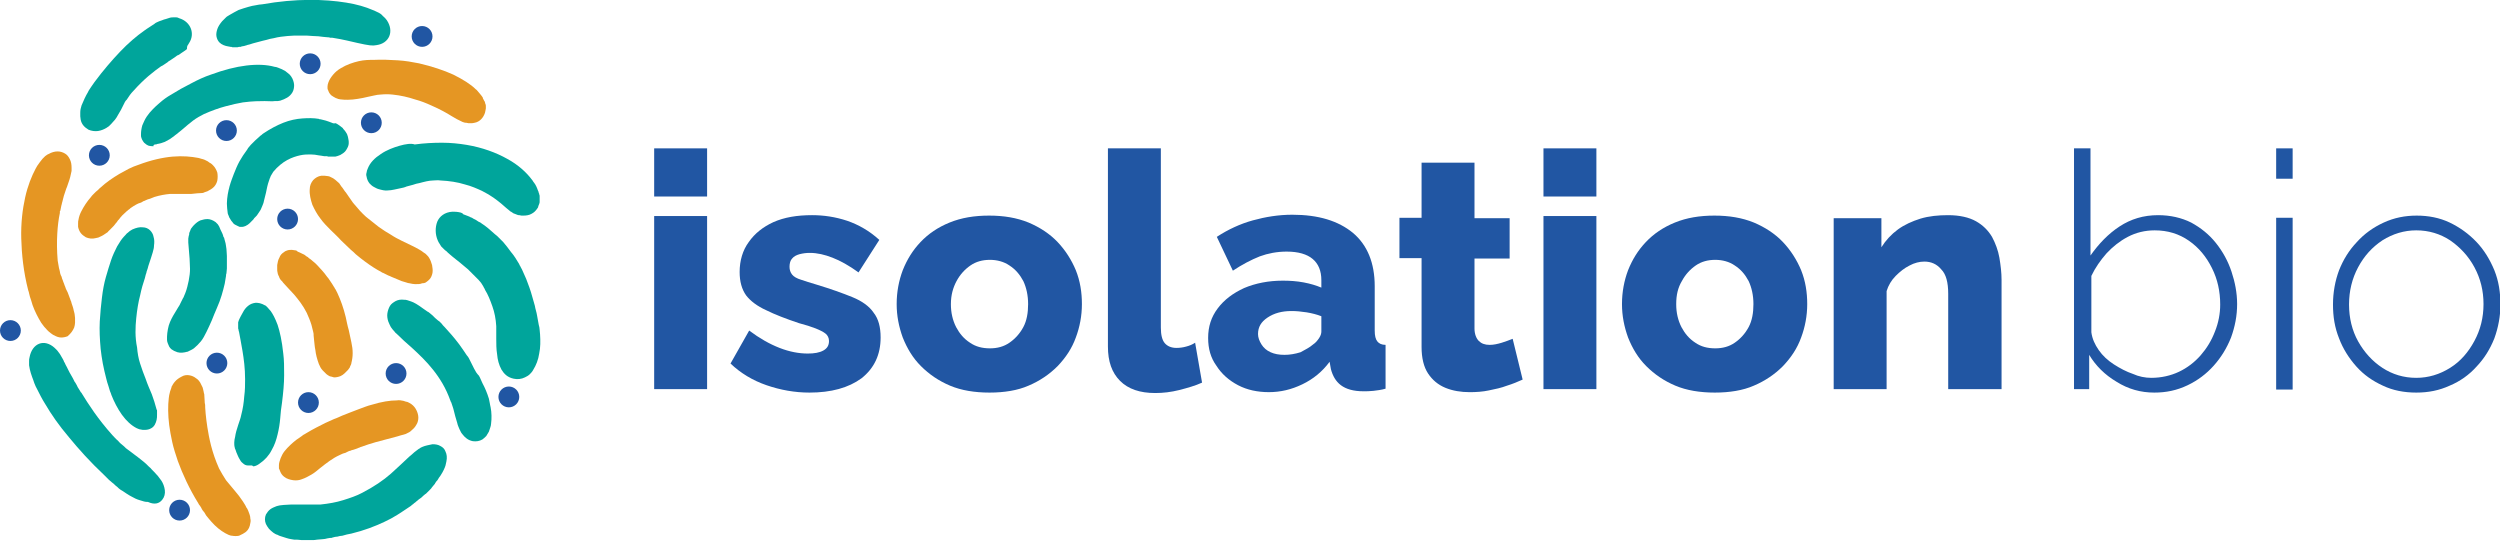 <svg xmlns="http://www.w3.org/2000/svg" xmlns:xlink="http://www.w3.org/1999/xlink" id="Layer_1" x="0px" y="0px" viewBox="0 0 576.3 124.7" style="enable-background:new 0 0 576.3 124.7;" xml:space="preserve"><style type="text/css">	.st0{fill:#2156A3;}	.st1{fill:#00A59B;}	.st2{fill:#E59623;}</style><g>	<g>		<g>			<path class="st0" d="M150.8,45.3V34.2H163v11.1H150.8z M150.8,89.7V49.8H163v39.9H150.8z"></path>			<path class="st0" d="M186.6,90.5c-3.4,0-6.7-0.6-9.9-1.7c-3.2-1.1-6-2.8-8.3-5l4.3-7.6c2.4,1.8,4.7,3.1,7,4    c2.3,0.9,4.5,1.3,6.5,1.3c1.5,0,2.7-0.2,3.6-0.7c0.9-0.5,1.3-1.2,1.3-2.2c0-0.7-0.3-1.3-0.8-1.7c-0.5-0.4-1.3-0.8-2.3-1.2    c-1-0.4-2.3-0.8-3.8-1.2c-3-1-5.6-2-7.6-3c-2-0.9-3.6-2.1-4.6-3.4c-1-1.4-1.5-3.2-1.5-5.4c0-2.6,0.7-5,2.1-6.9    c1.4-2,3.3-3.5,5.7-4.6c2.5-1.1,5.4-1.6,8.9-1.6c2.7,0,5.4,0.4,8.1,1.3c2.6,0.9,5.1,2.3,7.4,4.4l-4.8,7.5c-2.2-1.6-4.2-2.7-6-3.4    c-1.8-0.7-3.5-1.1-5.2-1.1c-0.9,0-1.6,0.1-2.4,0.3c-0.7,0.2-1.3,0.5-1.7,1c-0.4,0.4-0.6,1.1-0.6,1.9c0,0.7,0.2,1.3,0.6,1.8    c0.4,0.5,1.1,0.9,2.1,1.2c0.9,0.3,2.1,0.7,3.5,1.1c3.3,1,6.1,2,8.3,2.9c2.2,0.9,3.9,2.1,4.9,3.6c1.1,1.4,1.6,3.3,1.6,5.7    c0,4-1.5,7.1-4.4,9.4C195.6,89.4,191.6,90.5,186.6,90.5z"></path>			<path class="st0" d="M228.1,90.5c-3.4,0-6.5-0.5-9.1-1.6c-2.6-1.1-4.8-2.6-6.7-4.5c-1.9-1.9-3.2-4.1-4.2-6.6    c-0.9-2.5-1.4-5-1.4-7.7c0-2.8,0.5-5.4,1.4-7.8c1-2.5,2.3-4.6,4.1-6.5c1.8-1.9,4-3.4,6.7-4.5c2.7-1.1,5.7-1.6,9.1-1.6    c3.4,0,6.4,0.5,9.1,1.6c2.6,1.1,4.9,2.6,6.7,4.5c1.8,1.9,3.2,4.1,4.2,6.5c1,2.5,1.4,5.1,1.4,7.8c0,2.7-0.5,5.3-1.4,7.7    c-0.9,2.5-2.3,4.6-4.2,6.6c-1.9,1.9-4.1,3.4-6.7,4.5C234.6,90,231.5,90.5,228.1,90.5z M219.2,70.1c0,2,0.4,3.7,1.2,5.3    c0.8,1.5,1.8,2.7,3.2,3.6c1.3,0.9,2.8,1.3,4.6,1.3c1.7,0,3.2-0.4,4.5-1.3c1.3-0.9,2.4-2.1,3.2-3.6c0.8-1.5,1.1-3.3,1.1-5.3    c0-2-0.4-3.8-1.1-5.3c-0.8-1.5-1.8-2.7-3.2-3.6c-1.3-0.9-2.9-1.3-4.5-1.3c-1.7,0-3.2,0.4-4.5,1.3c-1.3,0.9-2.4,2.1-3.2,3.6    C219.7,66.3,219.2,68,219.2,70.1z"></path>			<path class="st0" d="M255.4,34.2h12.2v41.3c0,1.7,0.3,2.9,0.9,3.6c0.6,0.7,1.5,1.1,2.7,1.1c0.7,0,1.5-0.1,2.2-0.3    c0.8-0.2,1.5-0.5,2.1-0.9l1.6,9.2c-1.5,0.7-3.3,1.2-5.2,1.7c-2,0.5-3.8,0.7-5.6,0.7c-3.5,0-6.2-0.9-8.1-2.8    c-1.9-1.9-2.8-4.5-2.8-7.9V34.2z"></path>			<path class="st0" d="M278.5,77.9c0-2.6,0.7-4.8,2.2-6.8c1.5-2,3.5-3.5,6.1-4.7c2.6-1.1,5.6-1.7,8.9-1.7c1.6,0,3.2,0.1,4.8,0.4    c1.6,0.3,2.9,0.7,4.1,1.2v-1.7c0-2.2-0.7-3.8-2-4.9c-1.3-1.1-3.3-1.7-6-1.7c-2.2,0-4.3,0.4-6.2,1.1c-2,0.8-4.1,1.9-6.2,3.3    l-3.7-7.8c2.6-1.7,5.4-3,8.3-3.8c2.9-0.8,5.9-1.3,9.1-1.3c6,0,10.6,1.4,14,4.2c3.3,2.8,5,6.9,5,12.3v10.2c0,1.2,0.2,2,0.6,2.5    c0.4,0.5,1,0.8,1.9,0.8v10.1c-1,0.3-2,0.4-2.8,0.5c-0.9,0.1-1.6,0.1-2.3,0.1c-2.3,0-4-0.5-5.2-1.4c-1.2-0.9-1.9-2.2-2.3-3.7    l-0.3-1.7c-1.7,2.3-3.8,4-6.3,5.2c-2.5,1.2-5,1.8-7.7,1.8c-2.6,0-5-0.5-7.1-1.6c-2.1-1.1-3.8-2.6-5-4.5    C279.1,82.5,278.5,80.4,278.5,77.9z M302.7,79.4c0.6-0.4,1-0.9,1.4-1.5c0.4-0.6,0.5-1.1,0.5-1.5v-3.5c-1-0.4-2.2-0.7-3.4-0.9    c-1.3-0.2-2.4-0.3-3.5-0.3c-2.2,0-4,0.5-5.5,1.5c-1.5,1-2.2,2.2-2.2,3.8c0,0.8,0.3,1.6,0.8,2.4c0.5,0.8,1.2,1.4,2.1,1.8    c0.9,0.4,1.9,0.6,3.2,0.6c1.2,0,2.4-0.2,3.7-0.6C300.9,80.6,301.9,80.1,302.7,79.4z"></path>			<path class="st0" d="M351,87.5c-1.1,0.5-2.3,1-3.6,1.4c-1.3,0.5-2.7,0.8-4.2,1.1c-1.4,0.3-2.9,0.4-4.4,0.4c-2,0-3.9-0.3-5.6-1    c-1.7-0.7-3-1.8-4-3.3c-1-1.5-1.5-3.6-1.5-6.1V59.5h-5.1v-9.3h5.1V37.5h12.2v12.8h8.1v9.3h-8.1v16.1c0,1.3,0.4,2.3,1,2.9    c0.6,0.6,1.4,0.9,2.5,0.9c0.9,0,1.8-0.2,2.8-0.5c0.9-0.3,1.8-0.6,2.5-0.9L351,87.5z"></path>			<path class="st0" d="M355.8,45.3V34.2H368v11.1H355.8z M355.8,89.7V49.8H368v39.9H355.8z"></path>			<path class="st0" d="M395.3,90.5c-3.4,0-6.5-0.5-9.1-1.6c-2.6-1.1-4.8-2.6-6.7-4.5c-1.9-1.9-3.2-4.1-4.2-6.6    c-0.9-2.5-1.4-5-1.4-7.7c0-2.8,0.5-5.4,1.4-7.8c1-2.5,2.3-4.6,4.1-6.5c1.8-1.9,4-3.4,6.7-4.5c2.7-1.1,5.7-1.6,9.1-1.6    c3.4,0,6.4,0.5,9.1,1.6c2.6,1.1,4.9,2.6,6.7,4.5c1.8,1.9,3.2,4.1,4.2,6.5c1,2.5,1.4,5.1,1.4,7.8c0,2.7-0.5,5.3-1.4,7.7    c-0.9,2.5-2.3,4.6-4.2,6.6c-1.9,1.9-4.1,3.4-6.7,4.5C401.8,90,398.7,90.5,395.3,90.5z M386.4,70.1c0,2,0.4,3.7,1.2,5.3    c0.8,1.5,1.8,2.7,3.2,3.6c1.3,0.9,2.8,1.3,4.6,1.3c1.7,0,3.2-0.4,4.5-1.3c1.3-0.9,2.4-2.1,3.2-3.6c0.8-1.5,1.1-3.3,1.1-5.3    c0-2-0.4-3.8-1.1-5.3c-0.8-1.5-1.8-2.7-3.2-3.6c-1.3-0.9-2.9-1.3-4.5-1.3c-1.7,0-3.2,0.4-4.5,1.3c-1.3,0.9-2.4,2.1-3.2,3.6    C386.8,66.3,386.4,68,386.4,70.1z"></path>			<path class="st0" d="M461.3,89.7h-12.2v-22c0-2.6-0.5-4.5-1.6-5.6c-1-1.2-2.3-1.8-3.9-1.8c-1.1,0-2.3,0.3-3.4,0.9    c-1.2,0.6-2.2,1.4-3.2,2.4c-1,1-1.7,2.2-2.1,3.5v22.6h-12.2V50.3h11V57c1-1.6,2.3-3,3.8-4.1c1.5-1.1,3.3-1.9,5.2-2.5    c2-0.6,4.1-0.8,6.4-0.8c2.6,0,4.8,0.5,6.4,1.4c1.6,0.9,2.8,2.1,3.7,3.6c0.8,1.5,1.4,3.1,1.7,4.8c0.3,1.8,0.5,3.5,0.5,5.1V89.7z"></path>		</g>		<g>			<path class="st0" d="M496.6,90.5c-3.1,0-6-0.8-8.7-2.5c-2.7-1.6-4.8-3.7-6.3-6.2v7.9h-3.5V34.2h3.8v24.7c1.9-2.7,4.1-5,6.7-6.7    c2.6-1.7,5.5-2.6,8.9-2.6c2.8,0,5.4,0.6,7.6,1.7c2.2,1.2,4.1,2.7,5.7,4.7c1.6,2,2.8,4.2,3.6,6.6c0.8,2.4,1.3,4.9,1.3,7.5    c0,2.7-0.5,5.2-1.4,7.7c-1,2.5-2.3,4.6-4,6.5c-1.7,1.9-3.7,3.4-6,4.5C501.8,90,499.3,90.5,496.6,90.5z M495.9,87.1    c2.3,0,4.5-0.5,6.4-1.4c1.9-0.9,3.6-2.2,5-3.8c1.4-1.6,2.5-3.4,3.3-5.5c0.8-2,1.2-4.1,1.2-6.2c0-3-0.6-5.8-1.9-8.4    c-1.3-2.6-3-4.7-5.3-6.3c-2.3-1.6-4.9-2.4-7.9-2.4c-2.2,0-4.3,0.5-6.2,1.5c-1.9,1-3.5,2.3-4.9,3.8c-1.4,1.6-2.6,3.3-3.5,5.2v13    c0.2,1.5,0.8,2.8,1.7,4.1c0.9,1.3,2.1,2.4,3.5,3.3c1.4,0.9,2.9,1.7,4.4,2.2C493,86.8,494.5,87.1,495.9,87.1z"></path>			<path class="st0" d="M524.7,41.2v-7h3.8v7H524.7z M524.7,89.7V50.2h3.8v39.6H524.7z"></path>			<path class="st0" d="M557,90.5c-2.8,0-5.4-0.5-7.7-1.6c-2.4-1.1-4.4-2.5-6.1-4.4c-1.7-1.9-3.1-4.1-4-6.5c-1-2.5-1.4-5-1.4-7.8    c0-2.8,0.5-5.5,1.4-7.9c1-2.5,2.3-4.6,4.1-6.5c1.7-1.9,3.8-3.4,6.2-4.5c2.4-1.1,4.9-1.6,7.6-1.6c2.7,0,5.3,0.5,7.6,1.6    c2.3,1.1,4.4,2.6,6.2,4.5c1.8,1.9,3.1,4.1,4.1,6.5c1,2.5,1.4,5.1,1.4,7.9c0,2.7-0.5,5.3-1.4,7.8c-1,2.5-2.3,4.6-4.1,6.5    c-1.7,1.9-3.8,3.4-6.2,4.4C562.3,90,559.8,90.5,557,90.5z M541.5,70.2c0,3.1,0.7,6,2.1,8.5c1.4,2.5,3.3,4.6,5.6,6.1    c2.3,1.5,4.9,2.3,7.8,2.3c2.8,0,5.4-0.8,7.8-2.3c2.4-1.5,4.2-3.6,5.6-6.2c1.4-2.6,2.1-5.4,2.1-8.5c0-3.1-0.7-5.9-2.1-8.5    c-1.4-2.6-3.3-4.6-5.6-6.2c-2.3-1.5-4.9-2.3-7.8-2.3c-2.8,0-5.4,0.8-7.8,2.3c-2.4,1.6-4.2,3.6-5.6,6.2    C542.2,64.2,541.5,67.1,541.5,70.2z"></path>		</g>	</g>	<g>		<path class="st1" d="M37.4,115.2c0.5-0.6,0.7-1.4,0.6-2.2c-0.1-0.8-0.4-1.6-0.8-2.2c-0.2-0.3-0.4-0.5-0.6-0.8   c-0.2-0.3-0.4-0.5-0.6-0.7c-0.4-0.5-0.9-0.9-1.3-1.4c-0.5-0.4-0.9-0.9-1.4-1.3c-0.5-0.4-1-0.8-1.5-1.2c-0.3-0.2-0.5-0.4-0.8-0.6   l-0.8-0.6c-0.3-0.2-0.5-0.4-0.8-0.6c-0.1-0.1-0.3-0.2-0.4-0.3l-0.2-0.2l-0.2-0.2c-0.5-0.4-1-0.8-1.4-1.3c-0.5-0.4-0.9-0.9-1.3-1.3   c-3.4-3.8-5.5-7.1-7.1-9.7c-0.1-0.1-0.1-0.2-0.2-0.2c0-0.1-0.1-0.2-0.1-0.2c-0.1-0.2-0.2-0.3-0.3-0.5c-0.2-0.3-0.4-0.6-0.5-0.9   c-0.2-0.3-0.3-0.6-0.5-0.8c-0.1-0.3-0.3-0.5-0.4-0.8c-0.3-0.5-0.5-0.9-0.8-1.4c-0.1-0.2-0.2-0.4-0.3-0.6c-0.1-0.2-0.2-0.4-0.3-0.6   c-0.2-0.4-0.4-0.7-0.5-1c-0.1-0.1-0.2-0.3-0.2-0.4c-0.1-0.1-0.1-0.3-0.2-0.4c-0.3-0.5-0.5-0.9-0.7-1.2c-0.2-0.3-0.4-0.5-0.6-0.8   c-0.2-0.2-0.4-0.4-0.6-0.6c-2.4-2.2-5.2-1.1-5.8,2.2c-0.1,0.3-0.1,0.6-0.1,0.9c0,0.1,0,0.2,0,0.3c0,0.2,0,0.4,0,0.6   c0.1,0.6,0.2,1.2,0.4,1.8c0.1,0.3,0.2,0.6,0.3,0.9c0.2,0.4,0.3,0.9,0.5,1.4c0.2,0.5,0.4,1,0.7,1.5c0.5,1,1.1,2.2,1.8,3.3   c1.4,2.4,3.2,5,5.5,7.7c2.3,2.8,4.9,5.7,8.1,8.7c0.3,0.3,0.7,0.7,1.1,1.1c0.2,0.2,0.5,0.4,0.7,0.6c0.3,0.2,0.5,0.4,0.8,0.7   c0.3,0.2,0.6,0.5,0.8,0.7c0.1,0.1,0.3,0.2,0.4,0.3c0.2,0.1,0.3,0.2,0.5,0.3c0.6,0.4,1.3,0.9,1.9,1.2c0.7,0.4,1.3,0.7,2,0.9   c0.3,0.1,0.6,0.2,1,0.3c0.3,0.1,0.6,0.1,0.9,0.1C35.6,116.4,36.7,116.1,37.4,115.2z"></path>		<path class="st2" d="M64.6,108.7c0.2,0.5,0.5,0.9,0.9,1.2c0.6,0.5,1.4,0.7,2.1,0.8c0.7,0.1,1.4,0,1.9-0.2c0.9-0.3,1.6-0.7,2.3-1.1   c0.7-0.4,1.4-1,2-1.5c1.4-1.1,2.9-2.3,4.5-3c0.4-0.2,0.8-0.4,1.3-0.5c0.2-0.1,0.4-0.2,0.6-0.3c0.2-0.1,0.4-0.2,0.6-0.2   c0.2-0.1,0.4-0.2,0.6-0.2c0.2-0.1,0.4-0.1,0.6-0.2c0.2-0.1,0.4-0.1,0.5-0.2c0.2-0.1,0.4-0.1,0.5-0.2c1.4-0.5,2.6-0.9,3.7-1.2   c2.2-0.6,3.8-1,4.9-1.3c0.6-0.2,1-0.3,1.4-0.4c0.4-0.1,0.7-0.2,1-0.4c0.5-0.2,0.8-0.5,1.1-0.8c0.5-0.4,0.8-0.9,1.1-1.5   c0.2-0.5,0.3-1.1,0.2-1.7c-0.1-0.6-0.3-1.1-0.6-1.6c-0.3-0.5-0.8-1-1.4-1.3c-0.2-0.1-0.5-0.3-0.8-0.3c-0.2-0.1-0.4-0.1-0.6-0.2   c-0.5-0.1-1-0.2-1.5-0.1c-1.6,0-3.5,0.3-5.8,1c-0.5,0.1-1,0.3-1.6,0.5c-0.5,0.2-1.1,0.4-1.6,0.6c-1.1,0.4-2.3,0.9-3.6,1.4   c-0.3,0.1-0.6,0.3-0.9,0.4c-0.3,0.1-0.6,0.3-1,0.4c-0.7,0.3-1.3,0.6-2,0.9c-1.4,0.7-2.8,1.4-4.3,2.3c-0.2,0.1-0.3,0.2-0.5,0.3   c-0.2,0.1-0.4,0.2-0.6,0.4c-0.4,0.3-0.9,0.6-1.3,0.9c-0.9,0.7-1.9,1.6-2.7,2.6c-0.4,0.5-0.7,1.1-0.9,1.6c-0.2,0.6-0.4,1.1-0.4,1.6   c0,0.3,0,0.5,0,0.8C64.4,108.2,64.5,108.4,64.6,108.7z"></path>		<path class="st1" d="M58.5,107.5c0.5-0.1,0.9-0.3,1.3-0.6c1.2-0.8,2.2-1.9,2.8-3.1c0.7-1.2,1.1-2.4,1.4-3.7   c0.3-1.2,0.5-2.5,0.6-3.7c0.1-1.2,0.2-2.4,0.4-3.5c0.3-2.4,0.5-4.5,0.5-6.4c0-1.9,0-3.5-0.2-5c-0.3-2.9-0.8-5.1-1.3-6.6   c-0.6-1.6-1.1-2.5-1.6-3.2c-0.3-0.3-0.5-0.6-0.7-0.8c-0.1-0.1-0.2-0.2-0.3-0.3c-0.1-0.1-0.2-0.2-0.3-0.2c-0.2-0.1-0.4-0.2-0.6-0.3   c-0.2-0.1-0.4-0.1-0.6-0.2c-0.4-0.1-0.7-0.1-1-0.1c-0.7,0.1-1.2,0.3-1.7,0.7c-0.5,0.4-0.9,0.9-1.2,1.5c-0.2,0.3-0.3,0.6-0.5,0.9   c-0.1,0.1-0.1,0.3-0.2,0.4c0,0.1-0.1,0.1-0.1,0.2c0,0.1-0.1,0.2-0.1,0.2c0,0.1-0.1,0.2-0.1,0.3c0,0.1-0.1,0.2-0.1,0.3   c0,0.1,0,0.1,0,0.2c0,0.1,0,0.2,0,0.4c0,0.1,0,0.2,0,0.3c0,0.1,0,0.2,0,0.3c0,0.2,0,0.4,0.1,0.5c0,0.2,0,0.3,0.1,0.5   c0.2,1.1,0.5,2.6,0.8,4.4c0.3,1.8,0.6,4,0.6,6.5c0,1.2,0,2.6-0.2,4c-0.1,1.4-0.3,2.8-0.7,4.3c-0.1,0.6-0.4,1.4-0.7,2.3   c-0.3,0.9-0.6,1.9-0.7,2.7c-0.1,0.4-0.2,0.9-0.2,1.3c0,0.4,0,0.8,0.1,1.1c0,0.2,0.1,0.4,0.2,0.6c0.1,0.2,0.1,0.4,0.2,0.6   c0.1,0.2,0.2,0.5,0.3,0.7c0.1,0.2,0.2,0.5,0.4,0.8c0.2,0.4,0.4,0.7,0.8,1c0.3,0.3,0.7,0.5,1.1,0.5c0.1,0,0.2,0,0.3,0   c0.1,0,0.2,0,0.3,0c0.1,0,0.2,0,0.4,0C58.3,107.5,58.4,107.5,58.5,107.5z"></path>		<path class="st1" d="M97.4,103c-0.2,0.1-0.5,0.2-0.7,0.4c-0.1,0-0.1,0.1-0.2,0.1c-0.1,0.1-0.3,0.2-0.4,0.3c-0.4,0.3-0.8,0.6-1.2,1   c-0.2,0.2-0.4,0.3-0.6,0.5c-1.2,1.1-2.5,2.4-4.2,3.9c-1.7,1.5-3.9,3-6.6,4.4c-1.3,0.7-2.8,1.2-4.4,1.7c-1.6,0.5-3.3,0.8-5.2,1   c-0.1,0-0.2,0-0.3,0c-0.1,0-0.2,0-0.3,0c-0.2,0-0.5,0-0.7,0c-0.3,0-0.5,0-0.8,0c-0.1,0-0.3,0-0.4,0c-0.1,0-0.3,0-0.4,0   c-1.2,0-2.5,0-3.8,0c-0.6,0-1.3,0.1-1.8,0.1c-0.3,0-0.6,0.1-0.9,0.1c-0.3,0.1-0.6,0.1-0.8,0.2c-0.5,0.2-1,0.4-1.4,0.7   c-0.4,0.3-0.7,0.7-1,1.2c-0.3,0.7-0.3,1.5,0,2.2c0.2,0.4,0.4,0.7,0.7,1.1c0.3,0.3,0.6,0.6,1,0.9c0.3,0.2,0.6,0.4,1,0.5   c0.3,0.2,0.7,0.3,1,0.4c0.7,0.2,1.4,0.5,2.2,0.6c0.2,0,0.4,0.1,0.6,0.1l0.3,0l0.3,0c0.4,0,0.8,0.1,1.1,0.1c0.4,0,0.8,0,1.2,0   c0.2,0,0.4,0,0.6,0c0.2,0,0.4,0,0.6,0c0.4,0,0.8,0,1.2-0.1c0.4,0,0.8-0.1,1.2-0.1c0.4,0,0.8-0.1,1.2-0.2c0.2,0,0.4-0.1,0.6-0.1   l0.3,0l0.3-0.1c0.4-0.1,0.7-0.2,1.1-0.2c0.4-0.1,0.7-0.2,1.1-0.2c0.7-0.2,1.4-0.4,2.1-0.5c2.9-0.7,5.5-1.7,7.6-2.7   c2.2-1,3.9-2.2,5.4-3.2c0.1-0.1,0.2-0.1,0.3-0.2c0.1-0.1,0.2-0.1,0.3-0.2c0.2-0.1,0.3-0.3,0.5-0.4c0.2-0.1,0.3-0.3,0.5-0.4   c0.2-0.1,0.3-0.3,0.5-0.4c0.3-0.3,0.6-0.5,0.9-0.7c0.3-0.2,0.5-0.5,0.8-0.7c0.1-0.1,0.2-0.2,0.4-0.3c0.1-0.1,0.2-0.2,0.3-0.3   c0.2-0.2,0.4-0.4,0.6-0.6c0.2-0.2,0.4-0.4,0.5-0.6c0.2-0.2,0.3-0.4,0.5-0.6c0.1-0.1,0.2-0.2,0.2-0.3c0.1-0.1,0.1-0.2,0.2-0.3   c0.1-0.2,0.3-0.3,0.4-0.5c0.1-0.2,0.2-0.3,0.3-0.5c0.1-0.1,0.2-0.3,0.3-0.4c0.4-0.6,0.6-1,0.8-1.4c0.2-0.4,0.3-0.7,0.4-1   c0.1-0.3,0.1-0.6,0.2-0.9c0.2-0.9,0.1-1.7-0.2-2.3c-0.2-0.6-0.6-1-1.2-1.3c-0.5-0.3-1.1-0.4-1.8-0.4   C98.8,102.6,98.1,102.7,97.4,103z"></path>		<path class="st2" d="M56.7,122.6c0.6-0.5,0.9-1.2,1-2c0.1-0.4,0.1-0.7,0-1.1c0-0.4-0.1-0.7-0.2-1c-0.1-0.3-0.2-0.5-0.3-0.8   c-0.1-0.2-0.2-0.5-0.4-0.7c-0.2-0.5-0.5-0.9-0.8-1.4c-0.6-0.9-1.2-1.7-1.9-2.5c-0.2-0.2-0.3-0.4-0.5-0.6c-0.2-0.2-0.3-0.4-0.5-0.6   c-0.2-0.2-0.3-0.4-0.5-0.6c-0.2-0.2-0.3-0.4-0.5-0.6c-0.6-0.9-1.1-1.8-1.6-2.7c-1.7-3.8-2.3-7-2.7-9.5c-0.2-1.2-0.3-2.3-0.4-3.2   c0-0.5-0.1-0.9-0.1-1.3c0-0.4,0-0.8-0.1-1.1c0-0.7-0.1-1.2-0.1-1.7c0-0.2,0-0.4-0.1-0.6c0-0.2-0.1-0.4-0.1-0.5   c-0.1-0.3-0.1-0.6-0.2-0.8c-0.1-0.2-0.2-0.4-0.3-0.6c-0.3-0.7-0.7-1.2-1.2-1.5c-0.5-0.4-1-0.6-1.6-0.7c-0.6-0.1-1.2,0-1.7,0.3   c-0.6,0.3-1.2,0.7-1.6,1.2c-0.2,0.2-0.3,0.4-0.5,0.7c0,0.1-0.1,0.1-0.1,0.2c-0.1,0.1-0.2,0.3-0.2,0.5c-0.2,0.5-0.4,1.1-0.5,1.7   c0,0.2-0.1,0.5-0.1,0.7c-0.2,1.7-0.2,3.8,0.1,6.2c0.1,0.6,0.2,1.2,0.3,1.9c0.1,0.7,0.3,1.3,0.4,2c0.3,1.4,0.8,2.9,1.3,4.4   c1.1,3,2.6,6.3,4.7,9.7c0.1,0.2,0.2,0.4,0.4,0.6c0.1,0.2,0.3,0.4,0.4,0.7c0.1,0.2,0.3,0.5,0.5,0.7c0.2,0.2,0.3,0.5,0.5,0.8   c0.8,1,1.7,2.1,2.8,3c0.3,0.2,0.5,0.4,0.8,0.6c0.3,0.2,0.5,0.3,0.8,0.5c0.3,0.1,0.5,0.3,0.8,0.4c0.3,0.1,0.5,0.2,0.8,0.2   c0.5,0.1,1.1,0.1,1.6,0C55.8,123.2,56.3,122.9,56.7,122.6z"></path>		<path class="st1" d="M31.4,73.4c0.2-2,0.5-3.8,0.9-5.3c0.3-1.5,0.7-2.8,1.1-4c0-0.1,0.1-0.3,0.1-0.4c0-0.1,0.1-0.3,0.1-0.4   c0.1-0.3,0.2-0.5,0.2-0.7c0.2-0.5,0.3-0.9,0.4-1.3c0.5-1.5,0.8-2.4,1-3.1c0.2-0.7,0.3-1.1,0.3-1.6c0.1-0.7,0.1-1.4-0.1-2   c-0.1-0.6-0.4-1.1-0.8-1.5c-0.4-0.4-1-0.7-1.7-0.7c-0.7-0.1-1.5,0.1-2.4,0.5c-0.4,0.2-0.8,0.5-1.1,0.8c-0.2,0.1-0.3,0.3-0.5,0.5   c-0.5,0.5-1,1.1-1.4,1.8c-0.2,0.3-0.3,0.5-0.5,0.8c-0.5,1-1,2-1.4,3.2c-0.4,1.2-0.8,2.5-1.2,3.9c-0.4,1.4-0.7,3-0.9,4.7   c-0.2,1.7-0.4,3.6-0.5,5.5c-0.1,2,0,4.1,0.2,6.3c0.1,1.1,0.3,2.2,0.5,3.4c0.2,1.1,0.5,2.3,0.8,3.5c0.1,0.5,0.3,1.1,0.5,1.7   c0.1,0.3,0.2,0.7,0.3,1c0.1,0.2,0.1,0.4,0.2,0.5c0.1,0.2,0.1,0.4,0.2,0.6c0.6,1.5,1.4,3.1,2.4,4.5c1,1.4,2.2,2.5,3.4,3.1   c0.3,0.1,0.6,0.3,0.9,0.3c0.3,0.1,0.6,0.1,0.9,0.1c0.6,0,1.1-0.1,1.6-0.4c0.7-0.4,1-1.1,1.2-1.9c0.1-0.4,0.1-0.8,0.1-1.2   c0-0.2,0-0.4,0-0.6c0-0.1,0-0.2,0-0.3c0-0.1,0-0.2-0.1-0.3c-0.3-1.2-0.7-2.4-1.1-3.5c-0.5-1.2-1-2.3-1.4-3.5   c-0.5-1.2-0.9-2.4-1.3-3.6c-0.4-1.2-0.6-2.5-0.7-3.7C31.1,77.7,31.2,75.4,31.4,73.4z"></path>		<path class="st2" d="M17.1,75.5c0.1-0.4,0.2-0.7,0.2-1.1c0-0.4,0-0.8,0-1.1c0-0.3-0.1-0.6-0.1-0.9c-0.1-0.3-0.1-0.6-0.2-0.8   c-0.1-0.6-0.3-1.1-0.5-1.7c0-0.1-0.1-0.3-0.1-0.4l-0.1-0.2L16.2,69c-0.1-0.3-0.2-0.5-0.3-0.8c-0.1-0.3-0.2-0.5-0.3-0.8L15.4,67   l-0.2-0.4c-0.1-0.3-0.2-0.6-0.3-0.8c-0.1-0.3-0.2-0.6-0.3-0.8c-0.1-0.3-0.2-0.6-0.3-0.8c0-0.1-0.1-0.3-0.1-0.4l-0.1-0.2l-0.1-0.2   c-0.1-0.3-0.2-0.6-0.2-0.8c-0.1-0.3-0.1-0.6-0.2-0.8c-0.1-0.6-0.2-1.1-0.3-1.7c-0.2-2.3-0.2-4.4-0.1-6.2c0.1-1.8,0.3-3.4,0.6-4.8   c0-0.1,0-0.2,0-0.3c0-0.1,0-0.2,0.1-0.2c0-0.2,0.1-0.3,0.1-0.5c0-0.2,0.1-0.3,0.1-0.5c0-0.2,0.1-0.3,0.1-0.4   c0.1-0.3,0.1-0.6,0.2-0.8c0.1-0.3,0.1-0.5,0.2-0.8c0-0.1,0.1-0.2,0.1-0.4c0-0.1,0.1-0.2,0.1-0.3c0.1-0.2,0.1-0.4,0.2-0.6   c0.1-0.2,0.1-0.4,0.2-0.6c0.1-0.2,0.1-0.4,0.2-0.5c0.5-1.4,0.8-2.3,0.9-2.9c0.1-0.3,0.1-0.6,0.2-0.9c0-0.3,0-0.5,0-0.7   c0-0.8-0.1-1.4-0.4-2c-0.3-0.6-0.6-1-1.1-1.3c-0.5-0.3-1.1-0.5-1.7-0.5c-0.7,0-1.4,0.2-2.1,0.6c-0.3,0.1-0.5,0.3-0.8,0.5   c-0.1,0.1-0.1,0.1-0.2,0.2c-0.1,0.1-0.3,0.3-0.4,0.4c-0.4,0.5-0.8,1-1.2,1.6c-0.1,0.2-0.3,0.5-0.4,0.7c-0.9,1.7-1.8,3.9-2.4,6.6   c-0.6,2.7-1,5.9-0.9,9.5c0.1,3.6,0.5,7.6,1.6,11.9c0,0.1,0.1,0.2,0.1,0.3c0,0.1,0.1,0.2,0.1,0.4c0.1,0.3,0.1,0.5,0.2,0.8   c0.1,0.3,0.2,0.6,0.3,0.9c0.1,0.3,0.2,0.7,0.3,1c0.5,1.4,1.2,2.8,2,4.1c0.4,0.6,0.9,1.2,1.4,1.7c0.2,0.2,0.5,0.5,0.8,0.7   c0.3,0.2,0.5,0.4,0.8,0.5c0.5,0.3,1.1,0.5,1.6,0.5c0.5,0,1-0.1,1.5-0.3C16.4,76.8,16.8,76.2,17.1,75.5z"></path>		<path class="st2" d="M46.5,44.5c0.3,0,0.5-0.1,0.7-0.2c0.2-0.1,0.4-0.1,0.6-0.2c0.6-0.3,1.1-0.6,1.5-1c0.4-0.4,0.7-1,0.8-1.5   c0.1-0.6,0.1-1.2,0-1.8c-0.2-0.6-0.5-1.2-1-1.7c-0.2-0.2-0.4-0.4-0.6-0.5c-0.1,0-0.1-0.1-0.2-0.1c-0.1-0.1-0.3-0.2-0.4-0.3   c-0.5-0.3-1-0.5-1.5-0.6c-0.2-0.1-0.4-0.1-0.7-0.2c-1.6-0.3-3.5-0.5-5.9-0.3c-2.3,0.2-5,0.8-7.9,1.9c-0.4,0.1-0.7,0.3-1.1,0.4   c-0.4,0.2-0.7,0.3-1.1,0.5c-0.7,0.4-1.5,0.8-2.2,1.2c-1.5,0.9-3,1.9-4.4,3.2c-0.1,0.1-0.2,0.1-0.2,0.2c-0.1,0.1-0.2,0.1-0.2,0.2   c-0.2,0.2-0.4,0.3-0.6,0.5c-0.2,0.2-0.4,0.4-0.6,0.6c-0.2,0.2-0.4,0.4-0.6,0.7c-0.8,0.9-1.6,2.1-2.2,3.3c-0.3,0.6-0.5,1.2-0.6,1.8   c-0.1,0.3-0.1,0.6-0.1,0.9c0,0.3,0,0.6,0,0.8c0.1,0.5,0.3,1,0.6,1.4c0.3,0.4,0.7,0.7,1.2,1c0.7,0.3,1.5,0.4,2.2,0.2   c0.4-0.1,0.7-0.1,1-0.3c0.3-0.1,0.6-0.3,0.8-0.4c0.2-0.1,0.4-0.3,0.6-0.4c0.1-0.1,0.2-0.1,0.3-0.2c0.1-0.1,0.2-0.1,0.2-0.2   c0.3-0.3,0.6-0.6,0.9-0.9c0.3-0.3,0.6-0.6,0.8-0.9c0.1-0.2,0.3-0.3,0.4-0.5c0.1-0.1,0.1-0.2,0.2-0.3l0.2-0.2   c0.5-0.7,1.1-1.3,1.8-1.9c0.2-0.1,0.3-0.3,0.5-0.4c0.2-0.1,0.3-0.3,0.5-0.4c0.1-0.1,0.2-0.1,0.3-0.2c0.1-0.1,0.2-0.1,0.3-0.2   c0.2-0.1,0.4-0.2,0.5-0.3c0.2-0.1,0.4-0.2,0.6-0.3c0.1,0,0.2-0.1,0.3-0.1c0.1,0,0.2-0.1,0.3-0.1c0.2-0.1,0.4-0.2,0.5-0.3   c0.2-0.1,0.4-0.1,0.5-0.2c0.4-0.2,0.7-0.3,1.1-0.4c0.2-0.1,0.3-0.1,0.5-0.2c0.2-0.1,0.3-0.1,0.5-0.2c1.3-0.4,2.5-0.6,3.6-0.7   c0.1,0,0.3,0,0.4,0c0.1,0,0.3,0,0.4,0c0.1,0,0.2,0,0.4,0c0.1,0,0.2,0,0.4,0c0.2,0,0.5,0,0.7,0c0.2,0,0.4,0,0.6,0   c0.1,0,0.2,0,0.3,0c0.1,0,0.2,0,0.3,0c0.2,0,0.4,0,0.5,0c0.3,0,0.7,0,0.9,0C45.1,44.6,45.9,44.5,46.5,44.5z"></path>		<path class="st1" d="M50.2,51.7c-0.2-0.2-0.3-0.3-0.5-0.5c-0.3-0.2-0.6-0.4-0.9-0.5c-0.3-0.1-0.6-0.2-0.9-0.2   c-0.6,0-1.1,0.1-1.7,0.3c-0.5,0.2-1,0.6-1.4,1c-0.2,0.2-0.4,0.4-0.6,0.7c-0.2,0.2-0.3,0.5-0.4,0.8c-0.1,0.2-0.2,0.4-0.2,0.6   c0,0.1,0,0.1,0,0.2c0,0.1-0.1,0.2-0.1,0.3c0,0.2-0.1,0.4-0.1,0.6c0,0.1,0,0.2,0,0.3c0,0,0,0.1,0,0.1c0,0.2,0,0.3,0,0.5   c0.1,1,0.2,2.2,0.3,3.7c0,0.7,0.1,1.5,0.1,2.4c0,0.8-0.1,1.7-0.3,2.7c-0.2,0.9-0.4,1.9-0.8,2.9c-0.1,0.2-0.2,0.5-0.3,0.7   c0,0.1-0.1,0.3-0.2,0.4c-0.1,0.1-0.1,0.3-0.2,0.4c-0.1,0.3-0.3,0.5-0.4,0.8c-0.1,0.3-0.3,0.6-0.5,0.9c-0.3,0.5-0.7,1.2-1.2,2   c-0.5,0.9-1,1.9-1.2,3.1c-0.1,0.6-0.2,1.2-0.2,1.7c0,0.1,0,0.3,0,0.4c0,0.1,0,0.3,0,0.4c0,0.3,0.1,0.5,0.2,0.8   c0.1,0.2,0.2,0.5,0.3,0.7c0.1,0.2,0.3,0.4,0.5,0.6c0.4,0.3,0.8,0.5,1.4,0.7c0.7,0.2,1.5,0.1,2.2-0.1c0.2,0,0.3-0.1,0.5-0.2   c0.2-0.1,0.3-0.1,0.4-0.2c0.3-0.1,0.5-0.3,0.7-0.4c0.6-0.5,1.1-1,1.6-1.6c0.5-0.6,0.9-1.4,1.3-2.2c0.4-0.8,0.8-1.7,1.2-2.6   c0.4-1,0.8-2,1.2-2.9c0.9-2,1.4-3.9,1.8-5.6c0-0.2,0.1-0.4,0.1-0.6c0-0.2,0.1-0.4,0.1-0.6c0-0.2,0.1-0.4,0.1-0.6   c0-0.2,0-0.4,0.1-0.6c0-0.4,0.1-0.7,0.1-1.1c0-0.4,0-0.7,0-1c0-0.3,0-0.6,0-1c0-0.3,0-0.6,0-0.9c0-0.6-0.1-1.1-0.1-1.6   c-0.1-0.5-0.1-0.9-0.2-1.3c-0.1-0.4-0.2-0.8-0.3-1.1c0-0.1,0-0.2-0.1-0.2c0-0.1,0-0.2-0.1-0.2c0-0.1-0.1-0.3-0.1-0.4   c-0.1-0.3-0.2-0.5-0.3-0.7c-0.2-0.4-0.4-0.8-0.5-1.1C50.5,52.1,50.3,51.9,50.2,51.7z"></path>		<path class="st2" d="M68,57.7c-0.2,0-0.5-0.1-0.7-0.1c-0.3,0-0.7,0-1,0.1c-0.3,0.1-0.6,0.2-0.8,0.4c-0.5,0.3-0.9,0.7-1.1,1.3   c-0.3,0.5-0.4,1.1-0.5,1.7c0,0.3,0,0.6,0,0.9c0,0.3,0,0.6,0.1,0.9c0,0.2,0.1,0.4,0.2,0.6c0,0.1,0,0.1,0.1,0.2   c0,0.1,0.1,0.2,0.1,0.3c0.1,0.2,0.2,0.4,0.3,0.5c0.1,0.1,0.1,0.2,0.2,0.2c0,0,0.1,0.1,0.1,0.1c0.1,0.1,0.2,0.3,0.3,0.4   c0.7,0.8,1.5,1.6,2.5,2.7c0.5,0.6,1,1.2,1.5,1.9c0.5,0.7,1,1.5,1.4,2.3c0.4,0.9,0.8,1.8,1.1,2.8c0.1,0.3,0.1,0.5,0.2,0.8   c0,0.1,0.1,0.3,0.1,0.4c0,0.1,0.1,0.3,0.1,0.4c0.1,0.3,0.1,0.6,0.1,0.9c0,0.3,0.1,0.6,0.1,1c0.1,0.6,0.1,1.4,0.3,2.3   c0.1,1,0.4,2.1,0.8,3.2c0.2,0.5,0.5,1.1,0.9,1.5c0.1,0.1,0.2,0.2,0.3,0.3c0.1,0.1,0.2,0.2,0.3,0.3c0.2,0.2,0.4,0.4,0.6,0.5   c0.2,0.1,0.4,0.3,0.7,0.3c0.2,0.1,0.5,0.1,0.7,0.2c0.5,0,1-0.1,1.5-0.3c0.7-0.3,1.2-0.9,1.7-1.4c0.1-0.1,0.2-0.3,0.3-0.4   c0.1-0.1,0.2-0.3,0.2-0.4c0.1-0.3,0.3-0.5,0.3-0.8c0.2-0.8,0.3-1.5,0.3-2.3c0-0.8-0.1-1.6-0.3-2.5c-0.2-0.9-0.4-1.8-0.6-2.8   c-0.3-1-0.5-2.1-0.7-3c-0.5-2.1-1.2-4-1.9-5.5c-0.1-0.2-0.2-0.4-0.3-0.6c-0.1-0.2-0.2-0.4-0.3-0.5c-0.1-0.2-0.2-0.4-0.3-0.5   c-0.1-0.2-0.2-0.3-0.3-0.5c-0.2-0.3-0.4-0.6-0.6-0.9c-0.2-0.3-0.4-0.6-0.6-0.8c-0.2-0.3-0.4-0.5-0.6-0.8c-0.2-0.2-0.4-0.5-0.6-0.7   c-0.4-0.4-0.7-0.8-1.1-1.2c-0.3-0.3-0.7-0.7-1-0.9c-0.3-0.3-0.6-0.5-0.9-0.7c-0.1-0.1-0.1-0.1-0.2-0.2c-0.1-0.1-0.1-0.1-0.2-0.1   c-0.1-0.1-0.3-0.2-0.4-0.3c-0.2-0.2-0.5-0.3-0.7-0.4c-0.4-0.2-0.8-0.4-1.1-0.5C68.5,57.8,68.2,57.7,68,57.7z"></path>		<path class="st1" d="M43.3,10.4c0.1-0.2,0.2-0.3,0.3-0.5c1.4-2.1,0.4-4.9-2.3-5.7C41.1,4.1,40.9,4,40.6,4c-0.1,0-0.1,0-0.2,0   c-0.2,0-0.3,0-0.5,0c-0.5,0-0.9,0.1-1.4,0.3c-0.2,0.1-0.4,0.1-0.7,0.2c-0.3,0.1-0.7,0.3-1.1,0.4c-0.4,0.2-0.8,0.3-1.1,0.6   C34.9,6,34,6.5,33.2,7.1c-1.7,1.2-3.6,2.8-5.5,4.8c-1.9,2-3.9,4.3-5.9,7c-0.2,0.3-0.4,0.6-0.7,1c-0.1,0.2-0.3,0.4-0.4,0.6   c-0.1,0.2-0.3,0.4-0.4,0.7c-0.1,0.2-0.3,0.5-0.4,0.7c-0.1,0.1-0.1,0.3-0.2,0.4c-0.1,0.1-0.1,0.3-0.2,0.4c-0.2,0.5-0.5,1.1-0.7,1.6   c-0.2,0.6-0.3,1.1-0.3,1.7c0,0.3,0,0.5,0,0.8c0,0.3,0.1,0.5,0.1,0.8c0.2,1,0.8,1.7,1.8,2.3c0.7,0.3,1.5,0.4,2.2,0.3   c0.7-0.1,1.4-0.4,1.9-0.7c0.2-0.1,0.4-0.3,0.6-0.4c0.2-0.2,0.3-0.3,0.5-0.5c0.3-0.3,0.6-0.7,0.9-1c0.3-0.4,0.5-0.7,0.7-1.1   c0.2-0.4,0.5-0.8,0.7-1.2c0.1-0.2,0.2-0.4,0.3-0.6c0.1-0.2,0.2-0.4,0.3-0.6c0.1-0.2,0.2-0.4,0.3-0.6l0.2-0.3l0.1-0.1l0.1-0.1   c0.5-0.8,1-1.5,1.6-2.1c2.4-2.7,4.6-4.4,6.3-5.6c0.1,0,0.1-0.1,0.2-0.1c0.1,0,0.1-0.1,0.2-0.1c0.1-0.1,0.2-0.1,0.3-0.2   c0.2-0.1,0.4-0.3,0.6-0.4c0.2-0.1,0.4-0.3,0.5-0.4c0.2-0.1,0.4-0.2,0.5-0.3c0.3-0.2,0.6-0.4,0.9-0.6c0.1-0.1,0.3-0.2,0.4-0.3   c0.1-0.1,0.3-0.2,0.4-0.2c0.2-0.1,0.5-0.3,0.6-0.4c0.1-0.1,0.2-0.1,0.3-0.2c0.1-0.1,0.2-0.1,0.3-0.2c0.3-0.2,0.6-0.4,0.8-0.6   C43.1,10.7,43.2,10.5,43.3,10.4z"></path>		<path class="st1" d="M35.7,33.3c0.2,0,0.4,0,0.5-0.1c0.7-0.1,1.3-0.3,1.8-0.5c0.4-0.2,0.7-0.4,1.1-0.6c0.3-0.2,0.7-0.5,1-0.7   c0.3-0.3,0.7-0.5,1-0.8c0.4-0.3,0.7-0.6,1.1-0.9c0.7-0.6,1.5-1.3,2.3-1.9c0.8-0.6,1.7-1.1,2.5-1.5c1.8-0.8,3.5-1.4,5-1.8   c1.5-0.4,2.8-0.7,4-0.9c2.3-0.3,3.9-0.3,5-0.3c1.1,0,1.8,0.1,2.3,0c0.1,0,0.2,0,0.4,0c0.1,0,0.2,0,0.3,0c0.2,0,0.4-0.1,0.6-0.1   c0.6-0.2,1.1-0.4,1.6-0.7c0.5-0.3,0.9-0.7,1.2-1.2c0.3-0.5,0.4-1.1,0.4-1.7c0-0.3-0.1-0.7-0.2-1c-0.1-0.2-0.1-0.3-0.2-0.5   c-0.1-0.2-0.2-0.3-0.3-0.5c-0.2-0.3-0.5-0.6-0.8-0.8c-0.1-0.1-0.3-0.2-0.5-0.4c-0.5-0.3-1.1-0.6-1.7-0.8c-0.3-0.1-0.5-0.2-0.8-0.2   c-1.8-0.5-4-0.6-6.5-0.3c-2.5,0.3-5.2,1-8.2,2.1c-1.5,0.5-3,1.2-4.5,2c-1.6,0.8-3.2,1.7-4.8,2.7c-0.7,0.4-1.6,1-2.6,1.9   c-0.5,0.4-1,0.9-1.5,1.4c-0.5,0.5-1,1.1-1.4,1.7c-0.4,0.6-0.7,1.3-1,2c-0.2,0.7-0.3,1.4-0.3,2c0,0.2,0,0.3,0,0.5   c0,0.1,0.1,0.3,0.1,0.4c0.1,0.3,0.2,0.5,0.4,0.8c0.1,0.2,0.3,0.4,0.6,0.6c0.2,0.2,0.5,0.3,0.7,0.4c0.4,0.1,0.7,0.1,1.1,0.1   C35.3,33.4,35.5,33.4,35.7,33.3z"></path>		<path class="st1" d="M60.4,1C60,1,59.5,1.1,59,1.2c-0.6,0.1-1.2,0.2-1.8,0.4c-0.3,0.1-0.7,0.2-1,0.3C56,2,55.8,2,55.6,2.1   c-0.1,0-0.2,0.1-0.3,0.1l-0.3,0.1C54.4,2.6,53.7,3,53,3.4c-0.2,0.1-0.3,0.2-0.5,0.3c-0.2,0.1-0.3,0.2-0.5,0.4l-0.2,0.2   c-0.1,0.1-0.1,0.1-0.2,0.2c-0.1,0.1-0.3,0.3-0.4,0.4c-0.5,0.6-0.9,1.2-1.1,1.8c-0.2,0.6-0.3,1.2-0.2,1.7c0.1,0.5,0.3,1,0.7,1.4   c0.5,0.5,1.3,0.8,2,0.9c0.2,0,0.4,0.1,0.5,0.1c0.2,0,0.3,0,0.5,0.1c0.3,0,0.6,0,0.9,0c0.2,0,0.4,0,0.6-0.1c0.1,0,0.2,0,0.3,0   c0.1,0,0.2,0,0.3-0.1c0.2,0,0.4-0.1,0.6-0.1c0.1,0,0.2-0.1,0.3-0.1c0.1,0,0.2,0,0.3-0.1c0.4-0.1,0.9-0.2,1.4-0.4   c0.5-0.1,1-0.3,1.5-0.4c0.5-0.1,1-0.3,1.6-0.4C62,9,62.5,8.9,63.1,8.8c1.1-0.3,2.2-0.4,3.2-0.5c0.5,0,1.1-0.1,1.6-0.1   c0.5,0,1,0,1.5,0c1,0,1.9,0,2.7,0.1c0.9,0,1.7,0.1,2.4,0.2c0.4,0,0.7,0.1,1.1,0.1c0.2,0,0.3,0,0.5,0.1c0.1,0,0.2,0,0.3,0   c0.1,0,0.2,0,0.2,0c2.6,0.4,4.4,0.9,5.8,1.2c2.7,0.6,3.5,0.7,4.4,0.5c2.9-0.4,4.1-3.1,2.4-5.7c-0.2-0.3-0.4-0.5-0.7-0.8   c-0.1-0.1-0.3-0.2-0.4-0.4c-0.4-0.4-1-0.7-1.5-0.9c-0.2-0.1-0.4-0.2-0.7-0.3c-1.6-0.7-3.6-1.3-6.1-1.7C74.8-0.2,68.3-0.4,60.4,1z"></path>		<path class="st1" d="M76.5,28.3c-0.4-0.2-0.9-0.3-1.4-0.5c-0.3-0.1-0.5-0.1-0.8-0.2c-0.1,0-0.3-0.1-0.4-0.1c-0.1,0-0.3,0-0.4-0.1   c-1.2-0.2-2.4-0.2-3.8-0.1c-1.4,0.1-2.9,0.4-4.4,1c-1.5,0.6-3,1.4-4.5,2.4c-0.2,0.1-0.4,0.3-0.5,0.4c-0.2,0.1-0.4,0.3-0.5,0.4   c-0.3,0.3-0.7,0.6-1,0.9c-0.3,0.3-0.7,0.7-1,1c-0.2,0.2-0.3,0.4-0.5,0.6c-0.1,0.1-0.2,0.2-0.2,0.3c-0.1,0.1-0.1,0.2-0.2,0.3   c-0.6,0.8-1.2,1.7-1.7,2.6c-0.5,0.9-0.9,1.9-1.3,2.9c-0.3,0.8-0.7,1.8-1,2.9c-0.1,0.3-0.1,0.6-0.2,0.8c0,0.2-0.1,0.3-0.1,0.5   c0,0.2-0.1,0.3-0.1,0.5c-0.1,0.7-0.2,1.4-0.2,2.1c0,0.7,0.1,1.5,0.2,2.3c0.1,0.2,0.1,0.4,0.2,0.5c0.1,0.2,0.1,0.4,0.2,0.5   c0.1,0.2,0.2,0.3,0.3,0.5c0.1,0.2,0.2,0.3,0.3,0.4c0.1,0.1,0.2,0.3,0.3,0.4c0.1,0.1,0.2,0.2,0.4,0.3c0.1,0,0.1,0.1,0.2,0.1   c0.1,0,0.1,0.1,0.2,0.1c0.1,0.1,0.3,0.1,0.4,0.2c0.1,0,0.1,0,0.2,0.1c0.1,0,0.1,0,0.2,0c0.1,0,0.3,0,0.4,0c0.3,0,0.5-0.1,0.8-0.2   c0.4-0.2,0.7-0.4,0.9-0.6c0.3-0.3,0.5-0.5,0.8-0.8c0.1-0.1,0.2-0.2,0.3-0.4c0.1-0.1,0.2-0.2,0.3-0.3c0.2-0.2,0.4-0.4,0.5-0.6   c0.2-0.3,0.4-0.6,0.6-0.9c0.2-0.3,0.3-0.7,0.5-1.1c0.2-0.4,0.3-0.8,0.4-1.3l0.1-0.4l0.1-0.4c0.1-0.3,0.1-0.5,0.2-0.8   c0.2-1,0.4-2,0.7-2.8c0.1-0.2,0.1-0.4,0.2-0.6c0.1-0.2,0.2-0.4,0.2-0.5c0.1-0.2,0.2-0.3,0.3-0.5c0.1-0.2,0.2-0.3,0.3-0.5   c1-1.2,2.1-2.1,3.2-2.7c1.1-0.6,2.1-0.9,3-1.1c0.9-0.2,1.7-0.2,2.4-0.2c0.7,0,1.3,0.1,1.8,0.2c0.2,0,0.5,0.1,0.7,0.1   c0.2,0,0.4,0.1,0.6,0.1c0.1,0,0.2,0,0.3,0c0,0,0.1,0,0.1,0c0,0,0.1,0,0.1,0c0.1,0,0.3,0,0.4,0.1c0.2,0,0.5,0,0.7,0   c0.2,0,0.4,0,0.6,0c0.1,0,0.2,0,0.2,0c0.1,0,0.1,0,0.2,0c0.1,0,0.3-0.1,0.4-0.1c0.3-0.1,0.6-0.2,0.8-0.3c0.5-0.3,1-0.6,1.3-1.1   c0.3-0.5,0.6-1,0.6-1.6c0-0.3,0-0.7-0.1-1c0-0.2-0.1-0.3-0.1-0.5c0-0.1-0.1-0.2-0.1-0.3c0-0.1-0.1-0.2-0.1-0.3   c-0.2-0.3-0.4-0.7-0.7-1c-0.1-0.1-0.2-0.2-0.3-0.4c-0.5-0.4-1-0.8-1.6-1.1C76.9,28.5,76.7,28.4,76.5,28.3z"></path>		<path class="st2" d="M82.7,14.1c-1.3,0.3-2.8,0.8-4.1,1.6c-0.7,0.4-1.3,0.9-1.8,1.5c-0.5,0.6-0.9,1.2-1.1,1.8   c-0.1,0.3-0.2,0.6-0.2,0.9c0,0.1,0,0.3,0,0.4c0,0.1,0,0.3,0.1,0.4c0.1,0.3,0.2,0.5,0.3,0.7c0.1,0.2,0.3,0.4,0.5,0.6   c0.3,0.2,0.6,0.4,1,0.6c0.2,0.1,0.4,0.1,0.5,0.2c0.2,0,0.3,0.1,0.5,0.1C79,23,79.7,23,80.2,23c0.8,0,1.5-0.1,2.2-0.2   c0.8-0.1,1.6-0.3,2.5-0.5c0.4-0.1,0.9-0.2,1.4-0.3c0.5-0.1,0.9-0.2,1.4-0.2c1-0.1,1.9-0.1,2.8,0c1.9,0.2,3.6,0.6,5.1,1.1   c1.5,0.4,2.7,0.9,3.8,1.4c1.1,0.5,2,0.9,2.7,1.3c0.8,0.4,1.4,0.8,1.9,1.1c1,0.6,1.7,1,2.2,1.2c0.1,0.1,0.3,0.1,0.4,0.2   c0.1,0,0.2,0.1,0.3,0.1c0.2,0.1,0.4,0.1,0.6,0.1c0.2,0,0.3,0.1,0.5,0.1c0.2,0,0.3,0,0.5,0c0.3,0,0.6,0,0.9-0.1   c0.6-0.1,1.1-0.4,1.5-0.8c0.4-0.4,0.7-0.9,0.9-1.5c0.1-0.3,0.1-0.6,0.2-1c0-0.2,0-0.3,0-0.5c0-0.2,0-0.4-0.1-0.5   c0-0.1-0.1-0.3-0.1-0.4c0-0.1-0.1-0.3-0.2-0.4c0-0.1-0.1-0.1-0.1-0.2c-0.1-0.2-0.2-0.3-0.2-0.5c-0.3-0.5-0.7-0.9-1.1-1.4   c-0.2-0.2-0.3-0.4-0.5-0.5c-1.2-1.2-3-2.3-5.2-3.4c-2.2-1-4.9-1.9-7.9-2.6c-1.5-0.3-3.2-0.6-4.9-0.7c-1.8-0.1-3.6-0.2-5.6-0.1   C85.2,13.8,84,13.8,82.7,14.1z"></path>		<path class="st2" d="M98.3,65c0.3-0.2,0.5-0.4,0.7-0.6c0.4-0.4,0.6-1,0.7-1.5c0.1-0.6,0-1.2-0.1-1.8c-0.1-0.3-0.2-0.6-0.3-0.9   c-0.1-0.3-0.3-0.6-0.4-0.8c-0.1-0.2-0.3-0.4-0.5-0.6c-0.1-0.1-0.2-0.2-0.3-0.3c-0.1-0.1-0.2-0.1-0.3-0.2c-0.1-0.1-0.2-0.1-0.3-0.2   c-0.1-0.1-0.3-0.2-0.4-0.3c-0.2-0.1-0.3-0.2-0.5-0.3c-1-0.6-2.4-1.2-4-2c-0.8-0.4-1.6-0.8-2.5-1.4c-0.9-0.5-1.8-1.1-2.8-1.8   c-0.9-0.7-1.9-1.5-2.9-2.3c-1-0.9-1.9-1.9-2.8-3c-0.2-0.2-0.4-0.5-0.6-0.8c-0.2-0.3-0.5-0.7-0.7-1c-0.3-0.4-0.5-0.8-0.8-1.1   c-0.3-0.4-0.5-0.8-0.8-1.1c-0.1-0.1-0.1-0.2-0.2-0.3c-0.1-0.1-0.1-0.2-0.2-0.3c-0.1-0.2-0.3-0.3-0.5-0.5c-0.3-0.3-0.7-0.6-1-0.8   c-0.2-0.1-0.4-0.2-0.6-0.3c-0.2-0.1-0.4-0.2-0.6-0.2c-0.5-0.1-1-0.1-1.5-0.1c-0.8,0.1-1.4,0.5-1.9,1c-0.5,0.6-0.8,1.3-0.8,2.1   c-0.1,1.2,0.2,2.4,0.6,3.6c0.5,1.1,1.1,2.2,1.8,3.1c0.7,1,1.6,1.9,2.4,2.7c0.8,0.8,1.7,1.6,2.4,2.4c0.8,0.8,1.6,1.5,2.3,2.2   c0.4,0.3,0.8,0.7,1.1,1c0.4,0.3,0.7,0.6,1.1,0.9c1.4,1.1,2.7,2,3.9,2.7c0.3,0.2,0.6,0.3,0.9,0.5c0.1,0.1,0.3,0.2,0.4,0.2   c0.1,0.1,0.3,0.1,0.4,0.2c0.3,0.1,0.5,0.3,0.8,0.4c0.3,0.1,0.5,0.2,0.7,0.3c0.9,0.4,1.7,0.7,2.4,1c0.3,0.1,0.7,0.2,1,0.3   c0.3,0.1,0.6,0.2,0.8,0.2c0.5,0.1,0.9,0.2,1.3,0.2c0.7,0,1.2,0,1.6-0.2C97.7,65.3,98.1,65.2,98.3,65z"></path>		<path class="st1" d="M92.1,33.6c-1.4,0.4-3,1-4.3,1.9c-1.4,0.9-2.5,2-3,3.3c-0.1,0.2-0.1,0.3-0.2,0.5c0,0.2-0.1,0.3-0.1,0.5   c-0.1,0.3-0.1,0.6,0,0.9c0.1,0.6,0.3,1.1,0.7,1.6c0.3,0.3,0.6,0.6,1,0.8c0.4,0.2,0.7,0.4,1.1,0.5c0.7,0.2,1.5,0.4,2.1,0.3   c0.5,0,1-0.1,1.5-0.2c0.5-0.1,0.9-0.2,1.4-0.3c0.5-0.1,1-0.2,1.4-0.4c0.5-0.1,1-0.3,1.5-0.4c0.5-0.2,1-0.3,1.5-0.4   c0.5-0.1,1-0.3,1.6-0.4c0.5-0.1,1.1-0.2,1.6-0.2c0.5,0,1-0.1,1.6,0c2.1,0.1,4,0.4,5.6,0.9c1.6,0.4,2.9,1,4,1.5   c2.2,1.1,3.4,2.1,4.4,2.9c0.9,0.8,1.5,1.3,2,1.7c0.1,0.1,0.2,0.2,0.3,0.2c0.1,0.1,0.2,0.1,0.3,0.2c0.1,0.1,0.2,0.1,0.3,0.2   c0.1,0,0.2,0.1,0.3,0.1c0.2,0.1,0.3,0.1,0.5,0.2c0.2,0.1,0.3,0.1,0.5,0.1c0.2,0,0.3,0.1,0.5,0.1c0.2,0,0.3,0,0.5,0   c0.6,0,1.3-0.1,1.8-0.4c0.6-0.3,1-0.7,1.4-1.3c0.1-0.1,0.2-0.3,0.2-0.5c0.1-0.2,0.1-0.3,0.2-0.5c0.1-0.2,0.1-0.4,0.1-0.6   c0-0.2,0-0.4,0-0.6c0-0.2,0-0.3,0-0.5c0-0.2,0-0.3-0.1-0.5c0-0.1,0-0.2-0.1-0.3c0-0.2-0.1-0.4-0.2-0.6c-0.2-0.6-0.5-1.3-0.9-1.8   c-0.2-0.2-0.3-0.5-0.5-0.7c-1.2-1.6-3.1-3.4-5.7-4.8c-2.5-1.4-5.7-2.6-9.3-3.2c-1.8-0.3-3.7-0.5-5.7-0.5c-2,0-4.1,0.1-6.3,0.4   C94.8,33,93.5,33.2,92.1,33.6z"></path>		<path class="st1" d="M109.3,85c-0.1-0.3-0.3-0.5-0.4-0.8c-0.1-0.1-0.1-0.3-0.2-0.4c-0.1-0.1-0.1-0.3-0.2-0.4   c-0.1-0.3-0.3-0.5-0.4-0.8c-0.1-0.2-0.3-0.5-0.5-0.7c-0.6-0.9-1.2-1.8-1.8-2.6c-1.2-1.6-2.3-2.8-3.3-3.9c-0.3-0.3-0.5-0.5-0.7-0.8   c-0.1-0.1-0.2-0.2-0.4-0.4c-0.1-0.1-0.2-0.2-0.4-0.3c-0.2-0.2-0.5-0.4-0.7-0.6c-0.2-0.2-0.4-0.4-0.6-0.6c-0.2-0.2-0.4-0.3-0.6-0.5   c-0.2-0.2-0.4-0.3-0.6-0.4c-0.4-0.3-0.7-0.5-1-0.7c-1.2-0.9-2.1-1.4-2.7-1.6c-0.3-0.1-0.6-0.2-0.9-0.3c-0.3-0.1-0.5-0.1-0.7-0.1   c-0.8-0.1-1.4,0-2,0.3c-0.5,0.3-1,0.6-1.3,1.1c-0.3,0.5-0.5,1.1-0.6,1.7c-0.1,0.6,0,1.3,0.2,1.9c0.1,0.2,0.2,0.5,0.3,0.7   c0,0.1,0.1,0.1,0.1,0.2c0.1,0.1,0.1,0.3,0.2,0.4c0.3,0.4,0.5,0.7,0.9,1.1c0.1,0.2,0.3,0.3,0.5,0.5c1,1,2.2,2.1,3.7,3.4   c1.4,1.3,3.1,2.9,4.6,4.8c0.8,1,1.5,2,2.2,3.2c0.7,1.2,1.3,2.5,1.8,3.9c0,0.1,0.1,0.1,0.1,0.2c0,0.1,0,0.2,0.1,0.2   c0.1,0.2,0.1,0.4,0.2,0.6c0.1,0.2,0.1,0.4,0.2,0.6c0.1,0.2,0.1,0.4,0.2,0.7c0.2,0.9,0.5,1.9,0.8,2.9c0.1,0.5,0.3,0.9,0.5,1.4   c0.1,0.2,0.2,0.4,0.3,0.6c0.1,0.2,0.2,0.4,0.4,0.6c0.3,0.4,0.6,0.7,1,1c0.4,0.3,0.9,0.5,1.4,0.6c0.8,0.1,1.5,0,2.2-0.4   c0.3-0.2,0.6-0.5,0.9-0.8c0.2-0.3,0.4-0.7,0.6-1c0.1-0.3,0.2-0.6,0.3-0.9c0.1-0.3,0.2-0.6,0.2-0.9c0.1-0.6,0.1-1.3,0.1-1.9   c0-0.7-0.1-1.3-0.2-1.9c-0.1-0.3-0.1-0.6-0.2-1l-0.1-0.5c0-0.2-0.1-0.3-0.1-0.5c-0.4-1.3-0.9-2.5-1.5-3.6   c-0.1-0.3-0.3-0.6-0.4-0.9c-0.1-0.3-0.3-0.6-0.4-0.8C109.9,86.1,109.6,85.6,109.3,85z"></path>		<path class="st1" d="M106.2,49c-0.8-0.2-1.4-0.2-1.9-0.2c-1.8,0.1-3,1.1-3.5,2.3c-0.5,1.3-0.5,2.9,0.1,4.3   c0.1,0.3,0.3,0.6,0.5,0.9c0.1,0.2,0.2,0.3,0.3,0.5c0.2,0.2,0.4,0.4,0.6,0.6c0.2,0.2,0.4,0.4,0.6,0.5c0.1,0.1,0.3,0.3,0.4,0.4   c1.1,1,2.5,2,4,3.3c0.2,0.2,0.4,0.3,0.6,0.5c0.1,0.1,0.2,0.2,0.3,0.3c0.1,0.1,0.2,0.2,0.3,0.3c0.2,0.2,0.4,0.4,0.6,0.6   c0.2,0.2,0.4,0.4,0.6,0.6c0.1,0.1,0.2,0.2,0.3,0.3c0.1,0.1,0.2,0.2,0.3,0.3c0.2,0.2,0.4,0.5,0.6,0.7c0.2,0.3,0.3,0.5,0.5,0.8   c0,0.1,0.1,0.1,0.1,0.2c0,0.1,0.1,0.1,0.1,0.2c0.1,0.1,0.2,0.3,0.2,0.4c0.7,1.1,1.2,2.4,1.7,3.8c0.5,1.4,0.8,2.9,0.9,4.6   c0,0.2,0,0.4,0,0.6c0,0.2,0,0.4,0,0.7c0,0.1,0,0.2,0,0.4c0,0.1,0,0.3,0,0.4c0,0.3,0,0.5,0,0.8c0,1.1,0,2.4,0.2,3.6   c0.1,1.2,0.4,2.4,1,3.5c0.6,1,1.4,1.8,2.8,2.1c0.9,0.2,1.8,0.1,2.6-0.3c0.4-0.2,0.8-0.4,1.1-0.7c0.3-0.3,0.6-0.6,0.8-1   c0.7-1.1,1.2-2.4,1.4-3.8c0.3-1.4,0.3-2.9,0.2-4.4c0-0.4-0.1-0.7-0.1-1.1c0-0.4-0.1-0.7-0.2-1.1c-0.1-0.7-0.3-1.5-0.4-2.2   c-0.1-0.7-0.4-1.5-0.5-2.2c-0.2-0.7-0.4-1.4-0.6-2.1c-0.4-1.5-0.9-2.8-1.4-4.1c-0.1-0.3-0.3-0.6-0.4-0.9c-0.1-0.3-0.3-0.6-0.4-0.9   c-0.1-0.3-0.3-0.6-0.4-0.8c-0.1-0.1-0.1-0.3-0.2-0.4c-0.1-0.1-0.2-0.3-0.2-0.4c-0.6-1-1.2-2-1.9-2.8c-0.3-0.4-0.6-0.8-0.9-1.2   c-0.3-0.4-0.6-0.7-0.9-1.1c-0.2-0.2-0.3-0.3-0.5-0.5c-0.2-0.2-0.3-0.3-0.5-0.5c-0.3-0.3-0.6-0.6-0.9-0.8c-0.6-0.5-1.1-1-1.6-1.4   c-0.5-0.4-1-0.8-1.5-1.1c-0.2-0.2-0.5-0.3-0.7-0.4c-0.2-0.1-0.4-0.3-0.6-0.4c-0.2-0.1-0.4-0.2-0.6-0.3c-0.1-0.1-0.2-0.1-0.3-0.2   c-0.1,0-0.2-0.1-0.3-0.1c-0.3-0.2-0.7-0.3-0.9-0.4c-0.3-0.1-0.5-0.2-0.8-0.3C106.6,49.1,106.4,49.1,106.2,49z"></path>		<circle class="st0" cx="22.9" cy="35.8" r="2.4"></circle>		<circle class="st0" cx="66.3" cy="50.5" r="2.4"></circle>		<circle class="st0" cx="50" cy="83.7" r="2.4"></circle>		<circle class="st0" cx="71.1" cy="92.8" r="2.4"></circle>		<circle class="st0" cx="91.3" cy="86.1" r="2.4"></circle>		<circle class="st0" cx="85.6" cy="28.3" r="2.4"></circle>		<circle class="st0" cx="2.4" cy="76.2" r="2.4"></circle>		<circle class="st0" cx="52.2" cy="30.1" r="2.4"></circle>		<circle class="st0" cx="71.5" cy="14.7" r="2.4"></circle>		<circle class="st0" cx="97.3" cy="8.4" r="2.4"></circle>		<circle class="st0" cx="117.3" cy="91.5" r="2.4"></circle>		<circle class="st0" cx="41.4" cy="117.6" r="2.4"></circle>	</g></g></svg>